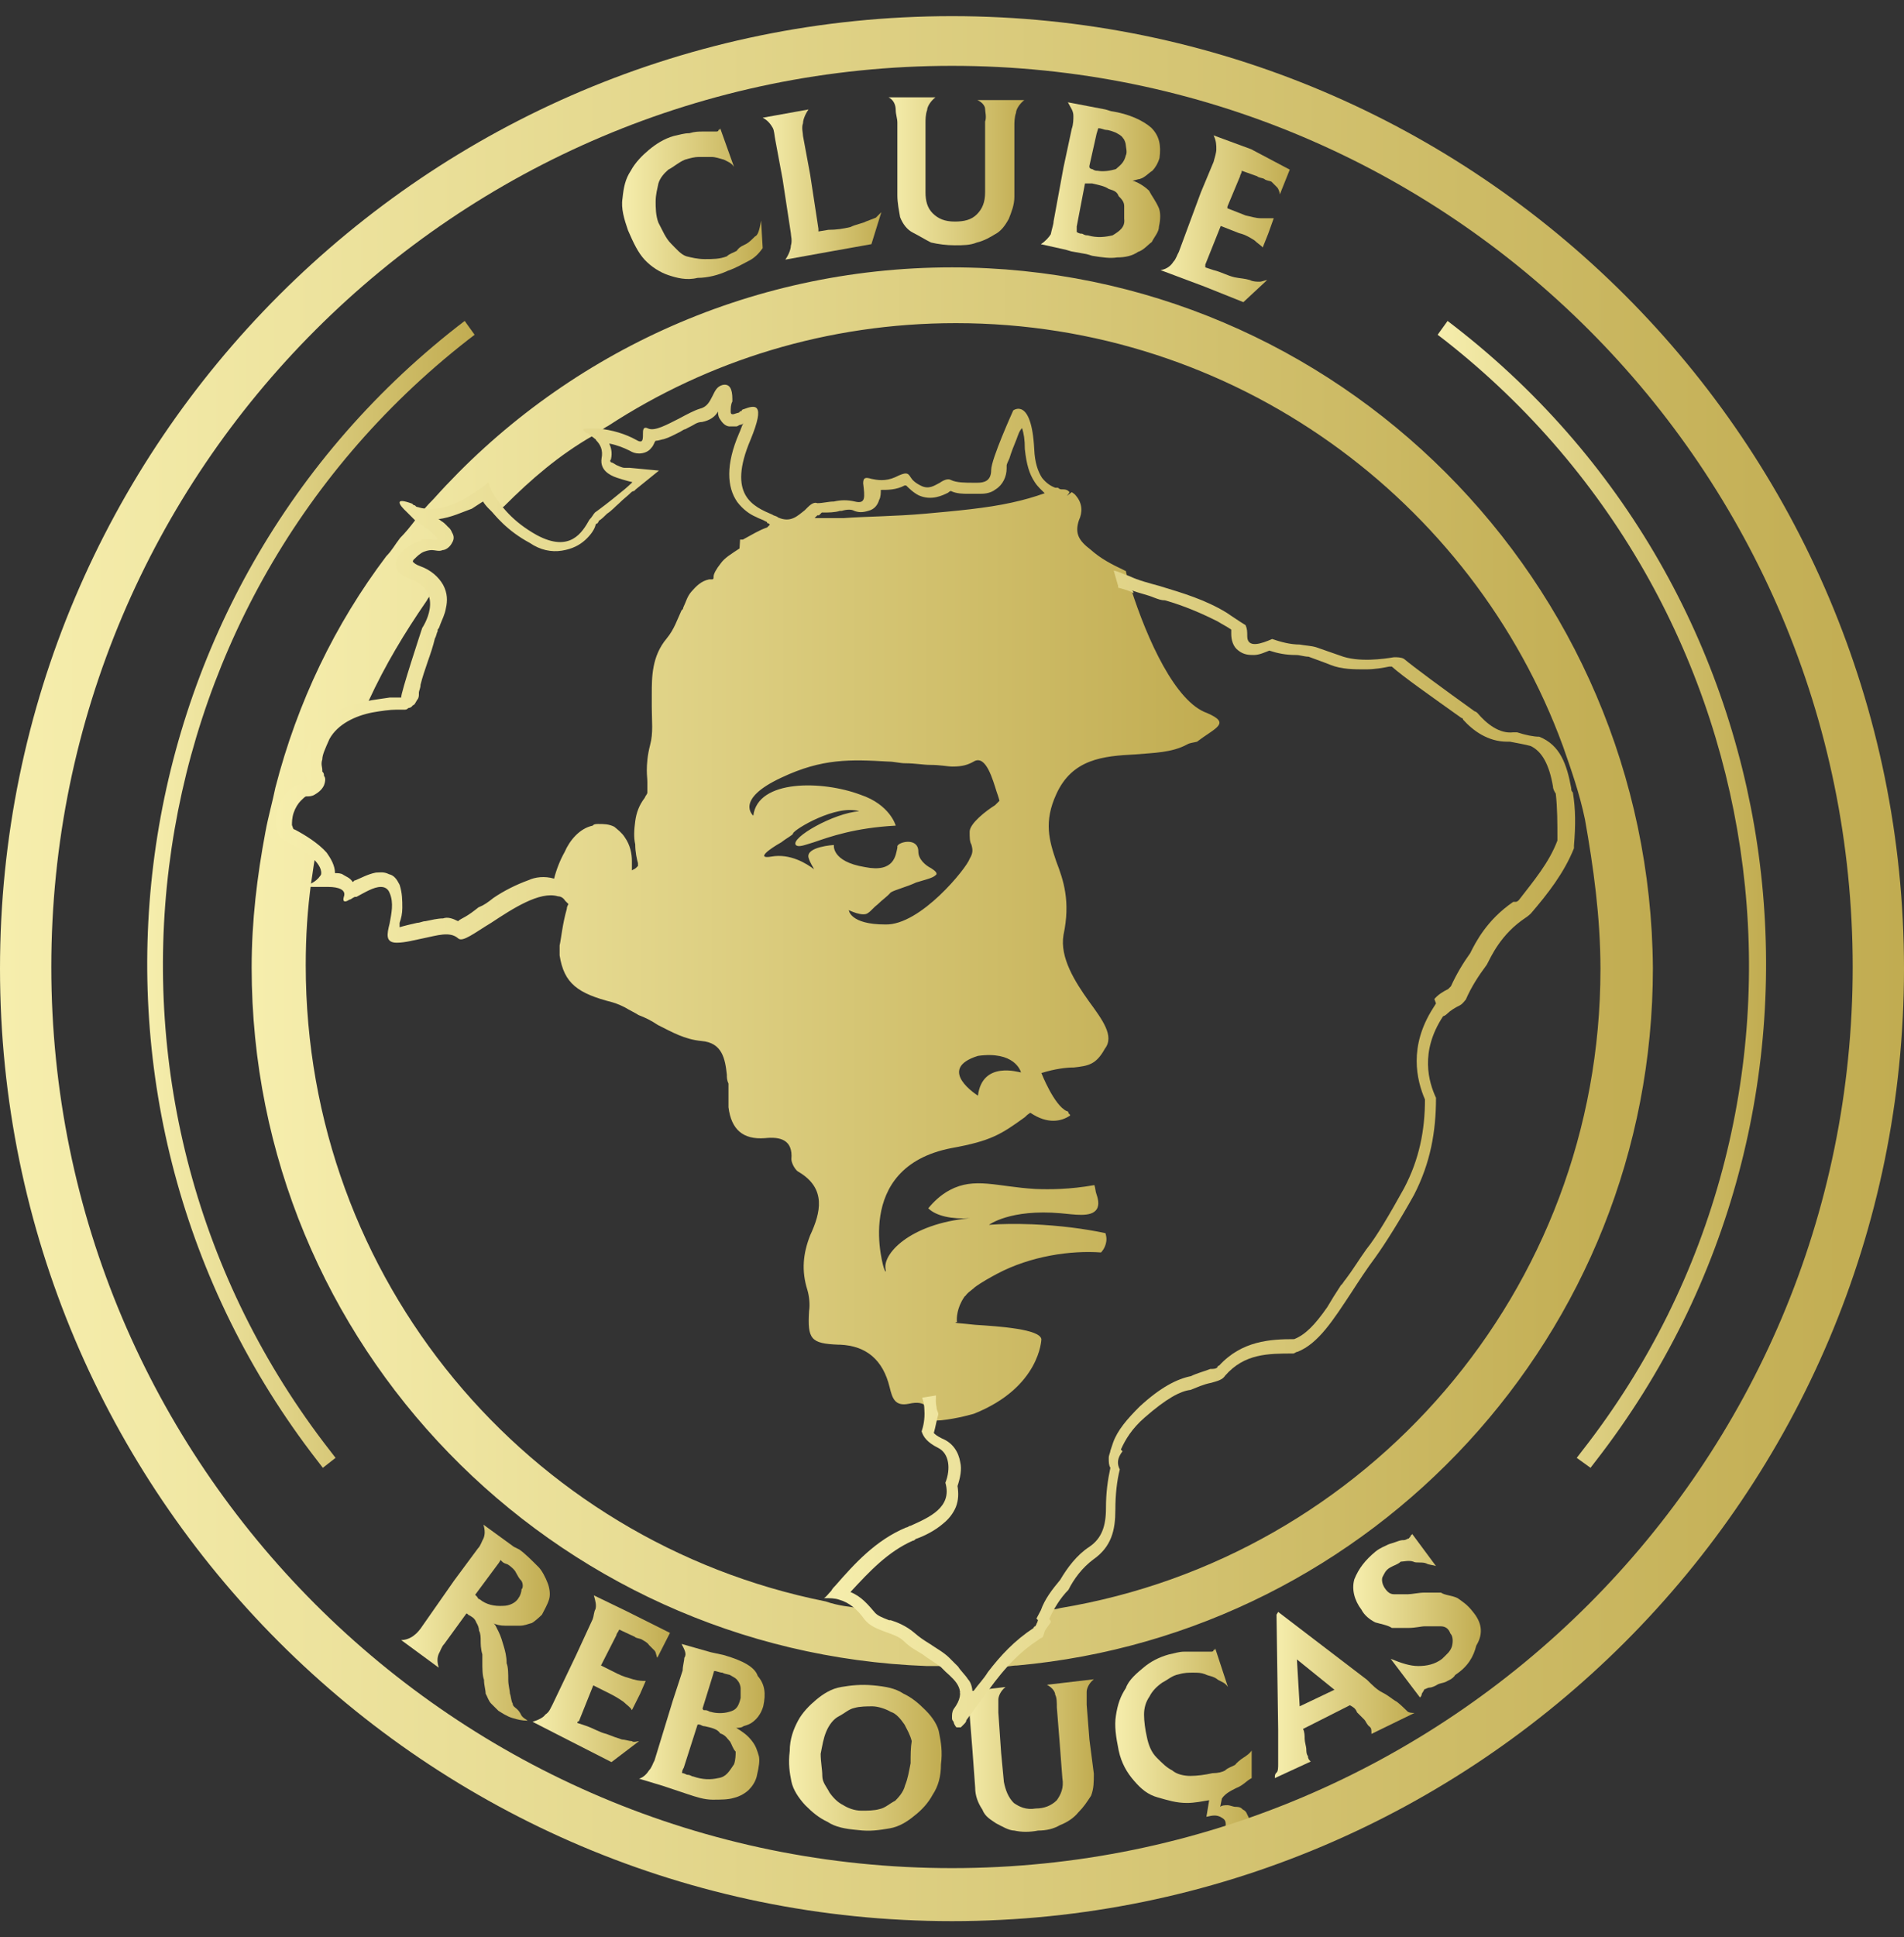 <svg width="59" height="60" viewBox="0 0 59 60" fill="none" xmlns="http://www.w3.org/2000/svg">
<rect x="0" y="0" width="59" height="60" fill="#333333" stroke="none"/>
<g clip-path="url(#clip0_1_377)">
<path d="M29.5 8.281C23.138 8.281 17.392 11.035 13.442 15.447C13.219 15.669 13.048 15.874 12.877 16.097C12.706 16.319 12.57 16.49 12.399 16.661C12.228 16.883 12.142 17.054 11.971 17.225C10.381 19.329 9.218 21.74 8.534 24.391C8.448 24.818 8.311 25.297 8.226 25.759C7.969 27.127 7.798 28.512 7.798 29.966C7.798 41.646 17.119 51.172 28.713 51.599H29.363H29.312C29.09 51.428 28.884 51.291 28.748 51.172C28.525 51.086 28.354 50.949 28.269 50.778C28.012 50.556 27.756 50.471 27.533 50.351H27.482C27.226 50.3 27.089 50.265 27.055 50.129C26.969 50.043 26.832 49.906 26.747 49.821C26.353 49.769 25.977 49.735 25.584 49.598C16.349 47.751 9.474 39.628 9.474 29.898C9.474 28.991 9.526 28.187 9.645 27.315C9.697 27.007 9.731 26.631 9.816 26.323C9.56 26.015 9.132 25.759 8.739 25.588C8.688 25.588 8.688 25.537 8.653 25.502V25.109C8.705 24.938 8.739 24.853 8.876 24.716C8.961 24.63 9.047 24.63 9.047 24.63C9.132 24.63 9.218 24.63 9.303 24.579C9.389 24.528 9.526 24.493 9.611 24.322C9.662 24.237 9.611 24.066 9.611 24.015V23.929V23.946C9.611 23.861 9.56 23.724 9.611 23.638C9.611 23.467 9.662 23.245 9.833 22.988C10.09 22.51 10.603 22.253 11.201 22.133C11.253 21.962 11.287 21.826 11.424 21.706C11.937 20.594 12.535 19.602 13.219 18.61C13.305 18.439 13.442 18.354 13.527 18.183C13.527 18.149 13.51 18.12 13.476 18.098C13.305 17.841 13.083 17.619 12.741 17.448C12.655 17.396 12.57 17.362 12.518 17.362C12.518 17.362 12.518 17.311 12.57 17.277C12.621 17.191 12.792 17.106 12.877 17.054C13.048 17.003 13.1 17.003 13.134 17.003C13.168 17.003 13.356 17.054 13.442 17.003C13.493 17.003 13.664 16.918 13.698 16.781C13.75 16.61 13.75 16.524 13.698 16.473C13.647 16.387 13.613 16.25 13.527 16.25L13.356 16.079L13.305 16.028C13.732 15.977 14.075 15.806 14.416 15.635C14.588 15.549 14.673 15.464 14.844 15.378C14.844 15.43 14.895 15.464 14.93 15.464C15.015 15.635 15.152 15.772 15.357 15.943C15.443 15.857 15.528 15.72 15.614 15.686C16.469 14.831 17.324 14.096 18.367 13.497C18.538 13.412 18.675 13.275 18.846 13.189C21.941 11.171 25.635 10.008 29.62 10.008C38.256 10.008 45.644 15.498 48.431 23.108C48.688 23.844 48.944 24.562 49.115 25.383C49.372 26.836 49.594 28.393 49.594 30.017C49.594 39.987 42.343 48.23 32.852 49.804C32.681 49.855 32.544 49.855 32.339 49.855C32.288 49.94 32.253 50.077 32.168 50.163L32.082 50.419L32.134 50.471V50.522C32.134 50.573 32.082 50.607 32.082 50.693H32.031C31.604 50.949 31.262 51.257 30.954 51.633C31.176 51.633 31.347 51.582 31.518 51.582C42.514 50.59 51.219 41.321 51.219 29.983C51.133 18.012 41.437 8.281 29.5 8.281Z" fill="url(#paint0_linear_1_377)"/>
<path d="M23.395 7.324C23.309 7.409 23.224 7.495 23.138 7.546C23.053 7.597 22.916 7.631 22.83 7.768C22.745 7.82 22.608 7.854 22.523 7.939C22.3 8.025 22.095 8.025 21.838 8.025C21.616 8.025 21.411 7.973 21.274 7.939C21.103 7.888 20.966 7.717 20.795 7.546C20.624 7.375 20.539 7.153 20.402 6.896C20.317 6.674 20.317 6.417 20.317 6.246C20.317 6.024 20.368 5.853 20.402 5.682C20.453 5.511 20.573 5.374 20.71 5.254C20.881 5.169 21.018 5.032 21.223 4.946C21.394 4.895 21.531 4.861 21.65 4.861H22.044C22.18 4.861 22.3 4.912 22.437 4.946C22.523 4.998 22.659 5.032 22.745 5.169L22.317 3.972C22.317 3.972 22.317 4.023 22.266 4.023C22.266 4.074 22.215 4.074 22.18 4.074H21.753C21.668 4.074 21.531 4.074 21.36 4.126C21.189 4.126 21.052 4.177 20.881 4.211C20.573 4.297 20.317 4.468 20.111 4.639C19.906 4.81 19.684 5.032 19.547 5.288C19.376 5.545 19.325 5.802 19.29 6.144C19.239 6.451 19.342 6.793 19.461 7.135C19.632 7.529 19.769 7.82 19.974 8.042C20.18 8.264 20.453 8.435 20.71 8.521C20.966 8.606 21.274 8.692 21.616 8.606C21.924 8.606 22.266 8.521 22.557 8.384C22.813 8.298 23.036 8.162 23.207 8.076C23.378 7.991 23.515 7.854 23.634 7.683L23.583 6.828C23.532 7.153 23.48 7.289 23.395 7.324Z" fill="url(#paint1_linear_1_377)"/>
<path d="M26.832 6.861C26.747 6.913 26.524 6.947 26.353 7.032C26.131 7.084 25.926 7.118 25.669 7.118L25.361 7.169V7.084L25.105 5.408L24.883 4.211C24.883 4.125 24.831 3.954 24.883 3.817C24.883 3.732 24.934 3.561 25.054 3.39L23.634 3.646C23.805 3.732 23.891 3.868 23.942 3.954C23.993 4.04 23.993 4.176 24.027 4.347L24.25 5.544L24.506 7.22C24.506 7.306 24.558 7.443 24.506 7.614C24.506 7.699 24.455 7.87 24.335 8.041L25.755 7.785L27.003 7.562L27.311 6.571C27.26 6.622 27.226 6.656 27.14 6.742C27.054 6.776 26.969 6.81 26.832 6.861Z" fill="url(#paint2_linear_1_377)"/>
<path d="M30.526 3.373C30.526 3.458 30.577 3.629 30.526 3.766V4.844V5.955C30.526 6.263 30.441 6.468 30.27 6.639C30.099 6.81 29.876 6.862 29.585 6.862C29.278 6.862 29.073 6.776 28.901 6.605C28.73 6.434 28.679 6.212 28.679 5.955V5.049V3.8C28.679 3.715 28.679 3.544 28.73 3.407C28.73 3.321 28.816 3.15 28.987 3.014H27.533C27.704 3.099 27.756 3.27 27.756 3.407C27.756 3.544 27.807 3.664 27.807 3.8V4.878V6.041C27.807 6.297 27.858 6.519 27.892 6.725C27.978 6.947 28.115 7.118 28.286 7.204C28.457 7.289 28.679 7.426 28.85 7.511C29.073 7.563 29.329 7.597 29.585 7.597C29.842 7.597 30.064 7.597 30.27 7.511C30.492 7.46 30.697 7.34 30.834 7.255C31.005 7.169 31.142 6.998 31.261 6.776C31.347 6.554 31.433 6.348 31.433 6.092V5.134V3.886C31.433 3.8 31.433 3.629 31.484 3.493C31.484 3.407 31.569 3.236 31.74 3.099H30.287C30.441 3.168 30.526 3.287 30.526 3.373Z" fill="url(#paint3_linear_1_377)"/>
<path d="M35.605 5.904C35.52 5.819 35.297 5.648 35.092 5.596C35.143 5.596 35.263 5.545 35.315 5.545C35.486 5.494 35.571 5.374 35.708 5.289C35.793 5.203 35.879 5.066 35.93 4.895C35.981 4.502 35.93 4.211 35.674 3.955C35.417 3.732 34.989 3.527 34.425 3.442L34.254 3.39L33.091 3.168C33.177 3.339 33.262 3.424 33.262 3.595C33.262 3.681 33.262 3.852 33.211 3.989L32.955 5.186L32.647 6.862C32.647 6.947 32.595 7.084 32.561 7.255C32.51 7.341 32.39 7.478 32.253 7.563L33.023 7.734L33.194 7.785L33.673 7.871L33.844 7.922C34.152 7.973 34.408 8.008 34.613 7.973C34.87 7.973 35.092 7.922 35.263 7.802C35.434 7.751 35.571 7.58 35.691 7.495C35.776 7.324 35.913 7.187 35.913 7.016C35.964 6.793 35.964 6.588 35.913 6.451C35.81 6.212 35.691 6.075 35.605 5.904ZM34.271 4.023C34.357 4.023 34.494 4.074 34.579 4.109C34.665 4.16 34.75 4.194 34.801 4.28C34.853 4.331 34.887 4.451 34.887 4.502C34.887 4.553 34.938 4.724 34.887 4.81C34.836 5.032 34.716 5.118 34.579 5.237C34.408 5.289 34.186 5.323 34.015 5.289C33.963 5.289 33.929 5.289 33.844 5.237C33.809 5.237 33.781 5.22 33.758 5.186V5.135L33.98 4.143L34.032 3.972C34.135 3.972 34.22 4.023 34.271 4.023ZM34.477 7.289C34.254 7.341 33.998 7.375 33.707 7.289C33.656 7.289 33.621 7.289 33.536 7.238C33.485 7.238 33.45 7.238 33.365 7.187V7.016L33.621 5.682H33.844C34.066 5.733 34.237 5.767 34.357 5.853C34.528 5.904 34.613 5.938 34.665 6.075C34.75 6.161 34.836 6.246 34.836 6.383V6.776C34.87 7.033 34.699 7.153 34.477 7.289Z" fill="url(#paint4_linear_1_377)"/>
<path d="M38.769 4.621L37.606 4.193C37.691 4.364 37.691 4.501 37.691 4.621C37.691 4.741 37.64 4.877 37.606 5.014L37.213 5.955L36.529 7.802C36.477 7.887 36.443 8.024 36.358 8.11C36.306 8.195 36.187 8.332 35.964 8.366L37.332 8.879L38.529 9.358L39.265 8.674C39.214 8.674 39.094 8.725 39.043 8.725C38.957 8.725 38.82 8.725 38.735 8.674C38.564 8.623 38.427 8.623 38.256 8.588C38.034 8.537 37.828 8.417 37.606 8.366L37.349 8.281V8.195L37.828 6.998L38.393 7.22C38.615 7.272 38.786 7.391 38.871 7.443C38.957 7.528 39.094 7.614 39.128 7.665L39.299 7.237L39.47 6.759H39.077C38.906 6.759 38.769 6.707 38.598 6.673L38.034 6.451V6.399L38.427 5.459C38.427 5.408 38.478 5.373 38.478 5.288L38.957 5.459C39.008 5.51 39.128 5.51 39.179 5.544C39.231 5.596 39.35 5.596 39.402 5.63C39.453 5.681 39.487 5.715 39.573 5.801C39.624 5.852 39.658 5.972 39.658 6.023L39.966 5.254L38.769 4.621Z" fill="url(#paint5_linear_1_377)"/>
<path d="M15.887 52.762C15.836 52.676 15.836 52.539 15.802 52.454C15.802 52.368 15.75 52.197 15.75 52.026C15.75 51.855 15.75 51.633 15.699 51.513C15.699 51.291 15.648 51.12 15.614 51C15.562 50.829 15.528 50.692 15.443 50.521C15.391 50.436 15.357 50.299 15.272 50.265C15.357 50.316 15.494 50.35 15.665 50.35H16.092C16.264 50.35 16.349 50.299 16.486 50.265C16.571 50.214 16.708 50.094 16.794 50.008C16.879 49.837 16.965 49.7 17.016 49.529C17.067 49.358 17.016 49.136 16.965 49.016C16.913 48.88 16.794 48.623 16.657 48.503C16.486 48.332 16.264 48.11 16.092 47.99L15.921 47.905L14.981 47.221C15.032 47.392 15.032 47.529 14.981 47.648C14.93 47.734 14.895 47.871 14.81 47.956L14.075 48.948L13.083 50.367C13.031 50.453 12.912 50.59 12.86 50.624C12.809 50.675 12.638 50.795 12.433 50.795L13.596 51.65C13.544 51.479 13.544 51.342 13.596 51.222C13.647 51.137 13.681 51 13.767 50.915L14.451 49.974C14.502 49.974 14.502 50.025 14.536 50.025C14.622 50.077 14.707 50.111 14.758 50.248C14.81 50.333 14.844 50.419 14.844 50.504C14.895 50.59 14.895 50.727 14.895 50.812C14.895 50.898 14.895 51.069 14.947 51.239V51.462C14.947 51.684 14.947 51.889 14.998 52.026C14.998 52.197 15.049 52.334 15.049 52.454C15.101 52.539 15.135 52.676 15.22 52.762C15.306 52.847 15.391 52.933 15.443 52.984C15.528 53.035 15.699 53.155 15.87 53.206C16.041 53.258 16.178 53.292 16.349 53.292C16.298 53.24 16.178 53.206 16.127 53.069C16.024 52.881 15.887 52.881 15.887 52.762ZM14.861 49.529C14.81 49.529 14.81 49.478 14.776 49.444L14.724 49.393L15.46 48.401L15.511 48.315L15.562 48.367C15.614 48.418 15.648 48.418 15.733 48.452C15.819 48.503 15.956 48.623 15.99 48.709C16.041 48.794 16.075 48.88 16.161 48.965C16.212 49.051 16.212 49.187 16.161 49.222C16.161 49.307 16.11 49.444 16.075 49.478C15.99 49.649 15.768 49.735 15.597 49.735C15.323 49.752 15.066 49.7 14.861 49.529Z" fill="url(#paint6_linear_1_377)"/>
<path d="M18.384 52.198L18.897 52.454C19.068 52.54 19.205 52.625 19.325 52.711C19.41 52.796 19.547 52.882 19.581 52.967L19.838 52.454L20.009 52.061C19.923 52.061 19.786 52.061 19.615 52.01C19.444 51.958 19.308 51.924 19.137 51.839L18.623 51.582L19.102 50.642C19.102 50.59 19.154 50.556 19.188 50.47L19.667 50.693C19.718 50.744 19.838 50.744 19.889 50.778C19.94 50.812 20.06 50.864 20.111 50.949C20.163 51.001 20.197 51.035 20.282 51.12C20.334 51.172 20.334 51.291 20.368 51.343L20.761 50.573L19.393 49.889L18.401 49.41C18.452 49.581 18.487 49.718 18.452 49.838C18.401 49.923 18.401 50.06 18.367 50.145L17.854 51.257L17.119 52.796C17.067 52.882 17.033 53.019 16.896 53.104C16.845 53.19 16.674 53.275 16.503 53.326L17.272 53.72L18.948 54.575L19.803 53.925C19.752 53.925 19.632 53.976 19.581 53.925C19.496 53.925 19.359 53.874 19.273 53.874C19.102 53.822 19.017 53.788 18.794 53.703C18.572 53.651 18.401 53.532 18.145 53.446L17.888 53.361C17.888 53.361 17.888 53.309 17.939 53.309L18.384 52.198Z" fill="url(#paint7_linear_1_377)"/>
<path d="M22.42 51.257L22.027 51.172L21.12 50.915C21.206 51.086 21.291 51.223 21.206 51.343C21.206 51.428 21.154 51.599 21.154 51.736L20.847 52.676L20.282 54.523C20.231 54.609 20.197 54.746 20.111 54.831C20.06 54.917 19.94 55.054 19.803 55.088L20.539 55.31L21.308 55.567C21.565 55.652 21.821 55.738 22.078 55.738C22.334 55.738 22.557 55.738 22.728 55.686C22.95 55.635 23.121 55.515 23.207 55.43C23.292 55.344 23.429 55.173 23.463 54.951C23.515 54.729 23.549 54.523 23.515 54.387C23.463 54.216 23.429 54.079 23.292 53.908C23.155 53.737 23.036 53.651 22.813 53.514C22.865 53.514 22.984 53.514 23.036 53.463C23.207 53.412 23.292 53.378 23.429 53.241C23.515 53.155 23.6 53.019 23.651 52.847C23.737 52.454 23.703 52.163 23.48 51.907C23.395 51.633 23.018 51.428 22.42 51.257ZM22.249 55.071C22.027 55.122 21.77 55.122 21.479 55.019C21.428 55.019 21.394 54.968 21.308 54.968C21.257 54.968 21.223 54.917 21.137 54.917C21.137 54.865 21.137 54.831 21.189 54.746L21.616 53.412H21.668C21.719 53.412 21.753 53.463 21.838 53.463C22.061 53.514 22.232 53.549 22.317 53.685C22.488 53.737 22.54 53.856 22.625 53.942C22.677 54.028 22.711 54.164 22.796 54.25C22.796 54.335 22.796 54.506 22.745 54.643C22.591 54.865 22.506 55.036 22.249 55.071ZM22.591 53.019C22.42 53.07 22.198 53.07 22.027 53.019C21.975 53.019 21.941 52.967 21.856 52.967C21.77 52.967 21.804 52.967 21.77 52.916L22.078 51.924L22.129 51.753C22.215 51.753 22.3 51.804 22.386 51.804C22.471 51.856 22.608 51.856 22.642 51.89C22.728 51.941 22.813 51.975 22.865 52.061C22.916 52.112 22.95 52.232 22.95 52.283V52.591C22.882 52.882 22.796 52.967 22.591 53.019Z" fill="url(#paint8_linear_1_377)"/>
<path d="M28.679 52.967C28.457 52.745 28.252 52.574 27.995 52.454C27.739 52.283 27.431 52.232 27.055 52.197C26.678 52.163 26.37 52.197 26.063 52.249C25.755 52.3 25.498 52.471 25.293 52.642C25.088 52.813 24.866 53.035 24.729 53.292C24.592 53.548 24.472 53.856 24.472 54.232C24.421 54.626 24.472 54.916 24.523 55.173C24.575 55.429 24.746 55.686 24.951 55.908C25.173 56.131 25.379 56.302 25.635 56.421C25.892 56.592 26.199 56.644 26.576 56.678C26.969 56.729 27.26 56.678 27.567 56.627C27.875 56.575 28.132 56.404 28.337 56.233C28.559 56.062 28.765 55.84 28.901 55.584C29.073 55.327 29.158 55.019 29.158 54.643C29.209 54.249 29.158 53.959 29.107 53.702C29.073 53.446 28.901 53.189 28.679 52.967ZM28.217 54.609C28.166 54.865 28.132 55.087 28.046 55.293C27.995 55.515 27.824 55.686 27.739 55.772C27.567 55.857 27.431 55.994 27.26 56.028C27.089 56.079 26.866 56.079 26.695 56.079C26.473 56.079 26.268 55.994 26.131 55.908C25.96 55.823 25.823 55.686 25.703 55.515C25.618 55.344 25.481 55.207 25.481 55.002C25.481 54.797 25.43 54.575 25.43 54.318C25.481 54.061 25.515 53.839 25.601 53.634C25.686 53.429 25.823 53.241 25.994 53.155C26.165 53.069 26.302 52.933 26.473 52.898C26.644 52.847 26.866 52.847 27.037 52.847C27.208 52.847 27.465 52.933 27.602 53.018C27.773 53.069 27.91 53.241 28.029 53.412C28.115 53.583 28.2 53.719 28.252 53.925C28.217 54.13 28.217 54.352 28.217 54.609Z" fill="url(#paint9_linear_1_377)"/>
<path d="M33.758 53.873L33.673 52.795V52.402C33.673 52.317 33.724 52.146 33.895 52.009L32.441 52.18C32.612 52.265 32.698 52.402 32.698 52.488C32.749 52.573 32.749 52.744 32.749 52.881L32.835 53.958L32.92 55.07C32.972 55.378 32.869 55.583 32.749 55.754C32.578 55.925 32.356 56.011 32.099 56.011C31.792 56.062 31.586 55.959 31.415 55.84C31.244 55.669 31.159 55.446 31.108 55.19L31.022 54.283L30.936 53.035V52.642C30.936 52.556 30.988 52.385 31.159 52.248L29.739 52.419C29.91 52.505 29.962 52.642 29.996 52.727C30.047 52.813 30.047 52.949 30.047 53.12L30.133 54.198L30.218 55.361C30.218 55.617 30.304 55.84 30.441 56.045C30.526 56.267 30.697 56.353 30.868 56.472C31.039 56.558 31.261 56.695 31.432 56.695C31.655 56.746 31.911 56.746 32.168 56.695C32.424 56.695 32.647 56.643 32.852 56.524C33.074 56.438 33.279 56.301 33.416 56.13C33.587 55.959 33.673 55.822 33.809 55.617C33.895 55.395 33.895 55.19 33.895 54.933L33.758 53.873Z" fill="url(#paint10_linear_1_377)"/>
<path d="M38.307 55.378C38.53 55.293 38.615 55.156 38.786 55.071V54.215C38.735 54.301 38.615 54.386 38.53 54.438C38.444 54.489 38.307 54.609 38.273 54.66C38.188 54.712 38.051 54.746 37.965 54.831C37.88 54.883 37.743 54.917 37.572 54.917C37.35 54.968 37.093 55.002 36.888 55.002C36.683 55.002 36.46 54.951 36.324 54.831C36.153 54.746 36.016 54.609 35.845 54.438C35.674 54.267 35.588 54.044 35.537 53.788C35.486 53.566 35.451 53.309 35.451 53.104C35.451 52.899 35.503 52.711 35.622 52.54C35.708 52.369 35.845 52.232 36.016 52.112C36.187 52.026 36.324 51.89 36.529 51.855C36.7 51.804 36.837 51.804 36.956 51.804C37.127 51.804 37.213 51.804 37.35 51.855C37.435 51.907 37.606 51.907 37.743 52.026C37.828 52.078 37.965 52.112 38.051 52.249L37.657 51.052C37.657 51.052 37.657 51.103 37.606 51.103C37.606 51.154 37.555 51.154 37.521 51.154H36.7C36.529 51.154 36.392 51.206 36.221 51.24C35.913 51.325 35.657 51.462 35.451 51.633C35.246 51.804 34.972 52.026 34.887 52.283C34.716 52.54 34.63 52.796 34.579 53.138C34.528 53.446 34.579 53.788 34.665 54.215C34.75 54.609 34.921 54.9 35.144 55.156C35.366 55.413 35.571 55.584 35.879 55.669C36.187 55.755 36.443 55.84 36.785 55.84C37.008 55.84 37.264 55.789 37.469 55.755L37.384 56.268C37.606 56.216 37.692 56.216 37.811 56.268C37.897 56.319 37.982 56.353 37.982 56.49C37.982 56.575 37.982 56.661 37.931 56.746C37.88 56.798 37.76 56.918 37.675 56.918C37.623 56.918 37.589 56.918 37.504 56.969H37.281L37.504 57.277H37.726C37.777 57.277 37.897 57.225 37.948 57.225C38.256 57.14 38.461 57.003 38.598 56.832C38.769 56.661 38.769 56.439 38.684 56.268C38.632 56.182 38.632 56.097 38.513 56.045C38.461 55.994 38.427 55.96 38.29 55.96C38.205 55.96 38.119 55.909 38.034 55.909C37.982 55.909 37.863 55.909 37.811 55.96L37.863 55.703C37.965 55.549 38.136 55.464 38.307 55.378Z" fill="url(#paint11_linear_1_377)"/>
<path d="M43.232 52.676C43.147 52.625 43.01 52.505 42.839 52.42C42.668 52.334 42.531 52.197 42.36 52.026L39.607 49.923L39.556 50.008L39.607 53.566V54.643C39.607 54.728 39.607 54.865 39.556 54.899C39.504 54.951 39.504 54.985 39.504 55.07L40.616 54.557C40.565 54.506 40.53 54.472 40.53 54.386C40.479 54.335 40.479 54.215 40.479 54.164C40.479 54.113 40.428 53.942 40.428 53.856C40.428 53.771 40.428 53.634 40.377 53.548L41.83 52.813C41.916 52.864 42.001 52.898 42.052 53.035L42.275 53.258C42.326 53.309 42.36 53.429 42.446 53.48C42.497 53.531 42.497 53.566 42.497 53.702L43.831 53.052C43.78 53.052 43.66 53.052 43.609 53.001C43.54 52.933 43.318 52.71 43.232 52.676ZM41.351 52.334L40.274 52.847L40.188 51.394L41.351 52.334Z" fill="url(#paint12_linear_1_377)"/>
<path d="M45.644 49.923C45.473 49.701 45.336 49.615 45.165 49.495C44.994 49.41 44.772 49.41 44.652 49.325H44.139C43.968 49.325 43.745 49.376 43.626 49.376H43.198C43.061 49.376 42.976 49.29 42.89 49.154C42.839 49.068 42.805 48.931 42.839 48.846C42.89 48.76 42.925 48.623 43.096 48.538C43.181 48.486 43.318 48.452 43.404 48.367C43.489 48.367 43.66 48.316 43.797 48.367C43.882 48.418 44.053 48.367 44.19 48.418C44.276 48.469 44.413 48.469 44.498 48.504L43.763 47.512L43.711 47.563C43.711 47.614 43.66 47.614 43.66 47.648C43.609 47.648 43.575 47.7 43.489 47.7C43.438 47.7 43.404 47.7 43.267 47.751C43.13 47.802 43.096 47.802 43.01 47.837C42.925 47.888 42.788 47.922 42.617 48.059C42.309 48.316 42.104 48.572 41.967 48.914C41.881 49.222 41.967 49.564 42.189 49.855C42.275 50.026 42.446 50.162 42.617 50.248C42.788 50.299 43.01 50.334 43.13 50.419H43.643C43.865 50.419 44.036 50.368 44.156 50.368H44.635C44.806 50.368 44.891 50.453 44.943 50.59C45.028 50.675 45.028 50.846 44.994 50.983C44.943 51.154 44.823 51.24 44.686 51.377C44.464 51.548 44.207 51.599 43.951 51.599C43.694 51.599 43.438 51.514 43.096 51.377L44.002 52.574C44.002 52.574 44.053 52.522 44.053 52.488C44.053 52.437 44.105 52.403 44.139 52.317C44.19 52.317 44.224 52.266 44.31 52.266C44.361 52.266 44.481 52.215 44.532 52.18C44.618 52.129 44.703 52.129 44.789 52.095C44.874 52.044 45.011 52.009 45.096 51.873C45.49 51.616 45.661 51.308 45.746 50.966C45.986 50.573 45.9 50.231 45.644 49.923Z" fill="url(#paint13_linear_1_377)"/>
<path d="M29.5 2.039C44.908 2.039 57.41 14.54 57.41 29.949C57.41 45.357 44.908 57.858 29.5 57.858C14.092 57.858 1.59 45.357 1.59 29.949C1.59 14.54 14.126 2.039 29.5 2.039ZM29.5 0.5C13.219 0.5 0 13.719 0 30C0 46.281 13.219 59.5 29.5 59.5C45.781 59.5 59 46.281 59 30C59 13.719 45.781 0.5 29.5 0.5Z" fill="url(#paint14_linear_1_377)"/>
<path d="M10.004 45.46L9.833 45.238C1.368 34.327 3.301 18.611 14.177 10.111L14.399 9.94L14.707 10.368L14.485 10.539C3.831 18.867 1.898 34.242 10.227 44.93L10.398 45.152L10.004 45.46Z" fill="url(#paint15_linear_1_377)"/>
<path d="M49.286 45.46L48.859 45.152L49.03 44.93C57.358 34.276 55.392 18.867 44.772 10.539L44.549 10.368L44.857 9.94L45.079 10.111C55.99 18.577 57.923 34.327 49.457 45.238L49.286 45.46Z" fill="url(#paint16_linear_1_377)"/>
<path d="M37.401 22.082C36.426 21.74 35.554 19.825 35.041 18.217C34.99 18.029 34.921 17.858 34.887 17.687C34.87 17.67 34.836 17.67 34.819 17.653C34.459 17.482 34.117 17.311 33.792 17.02C33.433 16.747 33.297 16.524 33.433 16.114C33.553 15.857 33.536 15.584 33.348 15.361C33.314 15.31 33.262 15.276 33.211 15.242C33.16 15.276 33.108 15.327 33.057 15.361C33.091 15.327 33.126 15.276 33.143 15.242C33.091 15.19 33.057 15.156 32.92 15.156C32.869 15.156 32.835 15.156 32.783 15.105H32.698C32.561 15.054 32.424 14.968 32.288 14.797C32.168 14.609 32.065 14.335 32.048 13.908C31.963 12.283 31.398 12.711 31.398 12.711C31.398 12.711 30.714 14.216 30.714 14.558C30.714 14.9 30.492 14.951 30.287 14.951H30.15C29.927 14.951 29.637 14.951 29.466 14.866C29.38 14.814 29.244 14.866 29.124 14.951C28.953 15.037 28.782 15.173 28.525 15.037C28.354 14.951 28.269 14.866 28.217 14.78C28.132 14.643 28.081 14.609 27.739 14.78C27.431 14.917 27.174 14.866 27.003 14.831C26.832 14.78 26.747 14.78 26.747 14.968C26.798 15.396 26.832 15.618 26.49 15.533C26.268 15.481 26.063 15.481 25.84 15.533C25.669 15.533 25.498 15.584 25.327 15.584C25.19 15.533 25.071 15.669 24.934 15.806C24.712 15.977 24.506 16.199 24.113 16.028C24.062 15.977 23.976 15.977 23.942 15.943C23.343 15.686 22.523 15.344 23.258 13.617C23.737 12.454 23.395 12.54 23.036 12.677C23.036 12.677 22.984 12.677 22.984 12.728C22.95 12.728 22.922 12.745 22.899 12.779C22.813 12.796 22.745 12.83 22.711 12.83C22.659 12.83 22.642 12.813 22.642 12.745C22.642 12.659 22.642 12.523 22.694 12.437V12.352C22.694 12.044 22.608 11.873 22.386 11.924C22.215 11.975 22.163 12.095 22.078 12.266C21.992 12.437 21.907 12.608 21.685 12.659C21.514 12.711 21.291 12.83 21.035 12.967C20.693 13.138 20.299 13.361 20.094 13.275C19.923 13.19 19.923 13.326 19.923 13.446C19.923 13.617 19.923 13.754 19.701 13.617C19.393 13.446 18.965 13.309 18.538 13.275H18.162C18.025 13.275 18.076 13.326 18.162 13.412H18.213C18.264 13.463 18.299 13.497 18.384 13.549C18.435 13.6 18.47 13.6 18.47 13.634C18.606 13.771 18.692 13.942 18.641 14.198C18.589 14.541 18.863 14.712 19.119 14.797C19.376 14.883 19.598 14.934 19.598 14.934C19.598 14.934 19.427 15.105 19.205 15.276C18.897 15.533 18.555 15.789 18.435 15.874C18.384 15.926 18.35 16.011 18.264 16.097C18.042 16.49 17.666 17.123 16.64 16.576C15.87 16.148 15.528 15.669 15.306 15.327C15.169 15.105 15.135 14.934 15.135 14.934C15.135 14.934 14.998 15.071 14.793 15.19C14.365 15.498 13.63 15.926 12.946 15.704C12.912 15.704 12.883 15.686 12.86 15.652C12.826 15.652 12.798 15.635 12.775 15.601C12.176 15.379 12.382 15.652 12.604 15.857L12.741 15.994L12.877 16.131C12.877 16.131 13.014 16.216 13.134 16.302C13.185 16.353 13.219 16.387 13.271 16.387L13.408 16.524C13.579 16.661 13.63 16.781 13.356 16.695H13.134C13.083 16.695 13.048 16.695 13.048 16.747C12.45 16.918 11.8 17.602 12.741 17.944C13.818 18.371 13.083 19.449 13.083 19.449C13.083 19.449 12.399 21.518 12.433 21.604H12.074C11.766 21.655 11.304 21.689 10.825 21.86C10.346 22.031 9.97 22.288 9.714 22.766C9.32 23.45 9.406 23.844 9.491 24.049C9.543 24.22 9.543 24.271 9.269 24.305C8.67 24.391 8.192 25.759 8.876 26.067C9.389 26.289 9.987 26.717 9.953 27.059C9.953 27.11 9.902 27.144 9.868 27.196C9.816 27.247 9.782 27.281 9.697 27.332C9.44 27.469 9.526 27.469 9.748 27.469H10.175C10.483 27.469 10.74 27.555 10.654 27.777C10.603 27.948 10.706 27.948 10.825 27.863C10.877 27.863 10.911 27.811 10.996 27.777H11.047C11.304 27.64 11.578 27.469 11.8 27.469C11.92 27.469 12.022 27.521 12.074 27.657C12.21 27.965 12.125 28.307 12.074 28.598C11.988 28.94 11.937 29.197 12.296 29.197C12.553 29.197 12.86 29.111 13.117 29.06C13.544 28.974 13.938 28.837 14.194 29.06C14.331 29.197 14.707 28.889 15.22 28.581C15.87 28.153 16.725 27.589 17.29 27.76C17.375 27.76 17.461 27.811 17.512 27.897L17.614 27.999C17.597 28.034 17.563 28.085 17.563 28.153C17.426 28.632 17.392 29.06 17.341 29.282V29.59C17.478 30.462 17.905 30.77 18.983 31.044C19.154 31.095 19.342 31.18 19.479 31.266C19.564 31.317 19.65 31.351 19.786 31.437C20.009 31.522 20.18 31.608 20.385 31.745C20.83 31.967 21.206 32.189 21.736 32.241C22.386 32.292 22.471 32.805 22.523 33.284C22.523 33.369 22.523 33.455 22.574 33.557V34.293C22.659 34.977 23.019 35.302 23.703 35.25C24.181 35.199 24.575 35.302 24.523 35.9C24.523 36.037 24.66 36.259 24.746 36.294C25.618 36.807 25.43 37.559 25.105 38.26C24.883 38.825 24.831 39.355 25.019 39.953C25.071 40.124 25.105 40.398 25.071 40.603C25.019 41.475 25.122 41.612 25.977 41.646H26.028C26.849 41.681 27.362 42.12 27.567 42.963C27.653 43.322 27.739 43.562 28.166 43.476C28.696 43.356 28.816 43.613 28.799 43.989C28.816 43.989 28.833 44.006 28.85 44.006H28.867C28.97 44.006 29.073 43.989 29.158 43.989C29.671 43.938 30.184 43.784 30.184 43.784C32.236 42.963 32.27 41.475 32.27 41.475C32.219 41.167 31.005 41.082 30.218 41.031C29.774 40.979 29.483 40.979 29.654 40.945C29.637 40.825 29.654 40.501 29.876 40.176C29.893 40.158 29.893 40.141 29.91 40.141C29.962 40.073 30.013 40.022 30.064 39.987C30.099 39.953 30.133 39.936 30.167 39.902C30.167 39.902 30.184 39.902 30.184 39.885C30.406 39.714 30.697 39.56 30.885 39.457C31.945 38.893 33.194 38.722 34.117 38.79C34.152 38.756 34.237 38.654 34.271 38.5C34.306 38.363 34.271 38.243 34.254 38.192C33.604 38.055 32.835 37.953 31.98 37.918C31.501 37.901 31.056 37.901 30.646 37.935C30.646 37.935 31.296 37.439 32.869 37.576C33.279 37.61 33.81 37.713 33.981 37.456C34.083 37.303 34.015 37.097 33.964 36.944C33.946 36.892 33.946 36.807 33.912 36.704C33.143 36.841 32.527 36.841 32.082 36.824C30.902 36.755 30.201 36.447 29.432 36.858C29.141 37.012 28.919 37.234 28.765 37.422C29.004 37.662 29.5 37.764 30.047 37.73C28.183 37.901 27.311 38.859 27.448 39.338V39.389C27.448 39.389 27.396 39.338 27.396 39.252V39.303C27.396 39.303 26.387 36.157 29.483 35.558C30.714 35.336 31.022 35.131 31.757 34.601C31.809 34.549 31.843 34.515 31.928 34.464C32.459 34.823 32.886 34.737 33.16 34.549C33.16 34.498 33.108 34.498 33.108 34.464C33.108 34.464 33.108 34.413 33.057 34.413C32.664 34.241 32.27 33.233 32.27 33.233C32.715 33.096 33.057 33.061 33.279 33.061C33.724 33.01 33.964 32.976 34.237 32.48C34.545 32.087 34.152 31.574 33.741 31.009C33.314 30.411 32.835 29.658 32.955 28.957C33.177 27.914 32.955 27.264 32.732 26.683C32.51 26.033 32.339 25.451 32.732 24.596C33.228 23.502 34.186 23.416 35.178 23.365C35.759 23.314 36.306 23.314 36.785 23.057C36.871 23.006 36.956 23.006 37.093 22.972C37.675 22.527 38.153 22.407 37.401 22.082ZM22.916 16.986C22.659 17.157 22.454 17.277 22.334 17.448C22.198 17.619 22.112 17.773 22.112 17.858C22.112 17.91 22.112 17.944 22.061 17.944H21.975C21.719 17.995 21.565 18.166 21.428 18.32C21.291 18.474 21.257 18.645 21.172 18.816C21.172 18.85 21.154 18.879 21.12 18.901C20.983 19.192 20.898 19.483 20.659 19.774C20.197 20.321 20.197 20.971 20.197 21.501V21.911C20.197 22.322 20.248 22.698 20.145 23.074C20.06 23.399 20.043 23.673 20.043 23.861C20.043 24.015 20.06 24.117 20.06 24.22V24.545C20.06 24.596 20.009 24.63 19.974 24.716C19.803 24.938 19.718 25.178 19.684 25.434C19.65 25.691 19.633 25.93 19.684 26.152C19.684 26.392 19.735 26.614 19.769 26.734V26.819L19.718 26.871C19.667 26.922 19.633 26.922 19.581 26.956V26.666C19.581 26.443 19.53 26.17 19.359 25.93C19.273 25.793 19.137 25.691 19.034 25.605C18.863 25.52 18.709 25.52 18.538 25.52C18.487 25.52 18.401 25.52 18.367 25.571C17.956 25.657 17.649 26.033 17.495 26.392C17.358 26.631 17.238 26.939 17.17 27.213C16.879 27.127 16.588 27.161 16.366 27.264C15.99 27.401 15.614 27.589 15.289 27.811C15.118 27.948 14.998 28.034 14.827 28.102C14.656 28.239 14.536 28.324 14.416 28.393C14.331 28.444 14.245 28.478 14.194 28.53C14.023 28.444 13.869 28.393 13.732 28.444C13.562 28.444 13.356 28.495 13.185 28.53C13.1 28.53 13.014 28.581 12.929 28.581C12.706 28.632 12.553 28.666 12.382 28.718V28.581C12.433 28.444 12.467 28.29 12.467 28.119C12.467 27.897 12.467 27.657 12.382 27.401C12.296 27.23 12.21 27.11 12.056 27.076C11.886 26.99 11.766 27.025 11.646 27.025C11.39 27.076 11.184 27.196 11.013 27.264C10.962 27.264 10.962 27.315 10.928 27.315C10.842 27.178 10.706 27.144 10.637 27.093C10.569 27.042 10.466 27.042 10.381 27.042C10.381 26.802 10.244 26.58 10.124 26.409C9.868 26.118 9.457 25.862 9.132 25.691C9.081 25.691 9.081 25.639 9.047 25.554C9.047 25.468 9.047 25.332 9.098 25.178C9.149 25.024 9.235 24.887 9.32 24.801C9.406 24.716 9.457 24.665 9.491 24.665C9.577 24.665 9.662 24.665 9.748 24.613C9.833 24.562 9.97 24.477 10.039 24.323C10.09 24.186 10.09 24.083 10.039 24.032C10.039 23.981 10.039 23.946 9.987 23.895V23.844C9.987 23.758 9.936 23.673 9.987 23.519C9.987 23.382 10.073 23.194 10.21 22.886C10.466 22.424 11.013 22.168 11.543 22.065C11.834 22.014 12.091 21.98 12.262 21.98H12.518C12.57 21.98 12.604 21.98 12.655 21.928C12.655 21.928 12.741 21.928 12.792 21.843C12.843 21.843 12.877 21.757 12.929 21.672C12.98 21.621 12.98 21.535 12.98 21.501V21.45C12.98 21.398 13.031 21.313 13.031 21.21C13.083 20.988 13.168 20.748 13.254 20.492C13.339 20.253 13.425 19.996 13.476 19.774C13.527 19.688 13.527 19.603 13.562 19.551V19.5C13.613 19.449 13.613 19.415 13.647 19.329C13.698 19.192 13.784 19.038 13.818 18.833C13.869 18.611 13.869 18.371 13.732 18.115C13.596 17.875 13.356 17.653 13.014 17.533C12.877 17.482 12.843 17.448 12.792 17.396C12.792 17.396 12.792 17.345 12.843 17.311C12.929 17.226 13.014 17.14 13.134 17.089C13.271 17.037 13.356 17.037 13.39 17.037C13.476 17.037 13.613 17.089 13.715 17.037C13.801 17.037 13.938 16.952 14.006 16.815C14.092 16.678 14.057 16.576 14.006 16.49C13.955 16.353 13.869 16.319 13.835 16.268C13.784 16.216 13.75 16.182 13.664 16.131C13.664 16.131 13.613 16.08 13.579 16.08C13.989 16.028 14.331 15.857 14.622 15.755C14.759 15.669 14.878 15.584 14.998 15.515C14.998 15.567 15.049 15.601 15.084 15.652C15.34 15.977 15.716 16.439 16.417 16.815C16.742 17.037 17.084 17.106 17.409 17.055C17.734 17.003 17.956 16.884 18.128 16.73C18.299 16.576 18.418 16.405 18.453 16.268C18.453 16.268 18.453 16.216 18.504 16.216C18.555 16.165 18.555 16.131 18.555 16.131C18.641 16.08 18.726 15.994 18.812 15.909C18.948 15.823 19.068 15.686 19.188 15.584C19.325 15.447 19.444 15.361 19.513 15.293C19.564 15.242 19.598 15.207 19.65 15.207L19.701 15.156L20.419 14.575L19.513 14.489H19.359C19.273 14.489 19.188 14.438 19.102 14.404C19.017 14.352 18.965 14.318 18.931 14.318C18.931 14.318 18.88 14.267 18.931 14.233C18.983 14.01 18.931 13.857 18.88 13.737C19.137 13.788 19.342 13.874 19.513 13.959C19.598 14.01 19.684 14.045 19.803 14.045C19.94 14.045 20.094 13.993 20.18 13.874C20.265 13.788 20.265 13.703 20.317 13.651C20.402 13.651 20.539 13.6 20.573 13.6C20.744 13.549 20.898 13.463 21.069 13.378C21.154 13.326 21.206 13.292 21.24 13.292C21.326 13.241 21.411 13.207 21.497 13.155C21.633 13.07 21.719 13.07 21.753 13.07C22.01 13.018 22.163 12.899 22.249 12.745C22.249 12.796 22.249 12.882 22.3 12.967C22.386 13.104 22.471 13.19 22.591 13.207H22.813C22.865 13.207 22.899 13.155 22.95 13.155C22.95 13.155 23.002 13.155 23.036 13.104C22.984 13.19 22.95 13.326 22.899 13.429C22.488 14.387 22.523 15.088 22.848 15.55C23.019 15.772 23.224 15.926 23.429 16.011C23.515 16.063 23.651 16.097 23.72 16.148C23.72 16.148 23.771 16.148 23.771 16.199C23.822 16.199 23.857 16.251 23.857 16.251L23.771 16.336C23.515 16.422 23.309 16.558 23.019 16.712H22.933L22.916 16.986ZM27.431 28.632C26.336 28.632 26.302 28.188 26.302 28.188C26.302 28.188 26.747 28.41 26.901 28.273C26.986 28.222 27.072 28.102 27.208 27.999C27.345 27.863 27.482 27.777 27.602 27.64C27.739 27.555 28.098 27.469 28.388 27.332C28.662 27.247 28.901 27.196 28.987 27.11C29.073 27.059 28.987 26.973 28.85 26.888C28.679 26.802 28.457 26.614 28.457 26.375C28.457 25.93 27.858 26.067 27.807 26.204V26.255C27.756 26.477 27.721 27.042 26.798 26.854C25.755 26.683 25.84 26.17 25.84 26.17C25.84 26.17 24.968 26.221 25.054 26.563C25.105 26.734 25.19 26.837 25.225 26.922C25.002 26.751 24.489 26.426 23.908 26.529C23.412 26.614 23.822 26.306 24.216 26.084C24.387 25.947 24.575 25.862 24.575 25.81C24.626 25.674 25.926 24.904 26.627 25.126C25.84 25.178 24.489 25.947 24.66 26.17C24.746 26.255 24.934 26.17 25.225 26.084C25.721 25.913 26.49 25.639 27.756 25.571C27.756 25.571 27.585 24.921 26.661 24.613C25.481 24.169 23.48 24.134 23.343 25.263C23.343 25.263 22.745 24.767 24.216 24.083C25.481 23.485 26.353 23.519 27.533 23.587C27.704 23.587 27.892 23.639 28.046 23.639C28.354 23.639 28.611 23.69 28.833 23.69C29.141 23.69 29.363 23.741 29.517 23.741C29.825 23.741 29.996 23.69 30.201 23.57C30.56 23.399 30.765 24.152 30.885 24.528C30.936 24.665 30.971 24.801 30.971 24.801L30.834 24.938C30.56 25.109 30.047 25.503 30.047 25.759C30.047 25.93 30.047 26.067 30.099 26.152C30.15 26.323 30.15 26.426 30.047 26.597C29.962 26.871 28.525 28.666 27.431 28.632ZM30.304 33.934C30.304 33.934 28.987 33.113 30.304 32.702C31.415 32.548 31.621 33.147 31.638 33.215C31.586 33.215 30.441 32.839 30.304 33.934ZM31.347 15.567C30.577 15.738 29.637 15.823 28.679 15.909C27.739 15.994 26.832 15.994 26.148 16.046H25.242L25.327 15.96H25.379L25.464 15.874C25.686 15.874 25.857 15.874 26.028 15.823H26.08C26.251 15.772 26.388 15.772 26.473 15.823C26.61 15.874 26.73 15.874 26.901 15.823C27.123 15.772 27.208 15.601 27.243 15.481C27.294 15.396 27.294 15.259 27.294 15.173C27.516 15.173 27.773 15.173 28.029 15.037H28.081C28.166 15.122 28.303 15.259 28.474 15.344C28.867 15.515 29.209 15.344 29.38 15.259C29.432 15.207 29.466 15.207 29.466 15.207C29.637 15.293 29.859 15.293 29.979 15.293H30.372C30.458 15.293 30.68 15.293 30.851 15.156C31.073 15.019 31.193 14.763 31.193 14.506V14.421C31.193 14.37 31.244 14.284 31.279 14.198C31.33 14.027 31.415 13.805 31.501 13.6C31.552 13.463 31.586 13.344 31.672 13.258C31.723 13.429 31.757 13.6 31.757 13.908C31.809 14.387 31.894 14.677 32.065 14.934C32.151 15.071 32.288 15.19 32.373 15.276C32.031 15.396 31.74 15.481 31.347 15.567Z" fill="url(#paint17_linear_1_377)"/>
<path d="M48.739 24.545C48.688 24.493 48.688 24.459 48.688 24.408C48.551 23.672 48.346 23.074 47.696 22.817C47.525 22.817 47.268 22.766 47.012 22.681H46.892C46.465 22.732 46.071 22.424 45.781 22.082C45.781 22.082 45.729 22.031 45.695 22.031C44.669 21.295 43.814 20.663 43.506 20.406C43.421 20.355 43.284 20.355 43.198 20.355C42.89 20.406 42.087 20.526 41.522 20.303C41.266 20.218 41.044 20.133 40.787 20.047C40.616 19.996 40.445 19.996 40.274 19.962C39.966 19.962 39.675 19.876 39.419 19.791C39.111 19.927 38.649 20.098 38.649 19.705C38.649 19.568 38.649 19.483 38.598 19.363C38.376 19.226 38.205 19.106 37.999 18.97C37.35 18.576 36.666 18.371 35.93 18.149C35.622 18.063 35.28 17.978 34.99 17.841C34.819 17.79 34.682 17.704 34.511 17.67C34.562 17.841 34.596 17.978 34.648 18.149V18.2C34.819 18.251 34.99 18.286 35.126 18.371C35.126 18.337 35.109 18.308 35.075 18.286C35.297 18.371 35.554 18.422 35.759 18.508C35.896 18.559 35.981 18.593 36.101 18.593C36.7 18.764 37.213 18.987 37.726 19.243C37.863 19.329 38.034 19.414 38.153 19.5V19.637C38.153 19.808 38.205 20.03 38.376 20.15C38.547 20.286 38.718 20.286 38.855 20.286C39.026 20.286 39.197 20.201 39.333 20.15C39.59 20.235 39.846 20.286 40.154 20.286C40.291 20.286 40.411 20.338 40.547 20.338C40.77 20.423 41.026 20.509 41.232 20.594C41.574 20.731 41.967 20.731 42.309 20.731C42.617 20.731 42.873 20.68 43.044 20.646H43.13C43.472 20.953 44.327 21.552 45.285 22.236C45.285 22.236 45.336 22.236 45.336 22.287C45.644 22.629 46.105 22.971 46.704 22.971H46.79C47.046 23.023 47.268 23.057 47.439 23.108C47.782 23.279 48.004 23.672 48.123 24.357C48.123 24.442 48.175 24.528 48.209 24.579C48.26 25.006 48.26 25.52 48.26 25.947V26.032C48.004 26.717 47.525 27.281 47.063 27.88C47.012 27.931 46.978 27.931 46.978 27.931H46.892C46.071 28.495 45.729 29.179 45.558 29.521C45.336 29.829 45.131 30.171 44.96 30.547L44.874 30.633C44.703 30.718 44.566 30.804 44.447 30.941L44.498 31.078L44.413 31.214C43.643 32.411 43.899 33.455 44.156 34.053C44.156 34.994 43.985 35.9 43.506 36.806C43.079 37.576 42.651 38.311 42.343 38.688C42.121 38.995 41.916 39.337 41.693 39.628C41.642 39.679 41.608 39.765 41.556 39.799C41.386 40.056 41.249 40.278 41.129 40.483C40.736 41.048 40.445 41.338 40.103 41.475C39.367 41.475 38.478 41.526 37.777 42.296C37.777 42.296 37.726 42.296 37.726 42.347C37.675 42.399 37.589 42.399 37.504 42.399C37.281 42.484 37.076 42.535 36.905 42.621C36.477 42.706 35.964 42.963 35.315 43.562C34.921 43.955 34.63 44.297 34.494 44.673L34.408 44.93C34.408 44.981 34.357 45.066 34.357 45.152C34.357 45.289 34.357 45.374 34.408 45.46C34.323 45.853 34.271 46.229 34.271 46.708C34.271 47.273 34.135 47.649 33.758 47.905C33.365 48.162 33.074 48.555 32.852 48.931C32.595 49.239 32.373 49.53 32.253 49.872L32.117 50.129L32.168 50.18V50.231C32.117 50.282 32.117 50.317 32.082 50.368C32.082 50.368 32.031 50.368 32.031 50.419C31.433 50.812 31.005 51.274 30.612 51.787C30.475 52.01 30.304 52.181 30.184 52.352L30.133 52.403C30.133 52.266 30.081 52.095 29.996 52.01C29.91 51.873 29.774 51.753 29.688 51.616L29.551 51.48L29.415 51.343C29.244 51.172 28.987 51.035 28.816 50.915C28.594 50.778 28.474 50.693 28.337 50.573C28.081 50.351 27.773 50.231 27.602 50.18H27.55C27.328 50.094 27.208 50.043 27.123 49.958C26.901 49.701 26.695 49.444 26.353 49.308C26.952 48.658 27.516 48.059 28.286 47.717C28.337 47.717 28.371 47.666 28.371 47.666C28.628 47.58 28.97 47.409 29.226 47.187C29.397 47.05 29.534 46.879 29.62 46.674C29.705 46.452 29.705 46.246 29.671 46.024C29.756 45.768 29.808 45.511 29.756 45.289C29.705 44.981 29.534 44.69 29.192 44.553C29.021 44.468 28.97 44.417 28.936 44.382C28.987 44.211 29.021 43.989 29.073 43.818V43.767C29.055 43.715 29.021 43.647 29.021 43.579C28.987 43.425 29.004 43.305 29.004 43.219C28.867 43.237 28.713 43.271 28.576 43.288C28.611 43.391 28.645 43.527 28.645 43.681C28.662 43.955 28.611 44.177 28.559 44.331C28.611 44.502 28.73 44.673 29.073 44.844C29.415 45.015 29.466 45.494 29.295 45.922C29.517 46.691 28.782 46.999 28.217 47.255C28.166 47.255 28.132 47.307 28.081 47.307C27.14 47.7 26.49 48.418 25.892 49.102C25.84 49.154 25.806 49.188 25.755 49.273C25.669 49.359 25.618 49.444 25.532 49.496C25.703 49.496 25.875 49.496 26.011 49.547C26.319 49.633 26.576 49.855 26.781 50.146C26.952 50.368 27.208 50.453 27.431 50.539C27.653 50.624 27.858 50.676 28.029 50.847C28.2 51.018 28.371 51.103 28.594 51.24C28.765 51.377 28.987 51.497 29.158 51.633L29.295 51.77C29.637 52.078 29.979 52.369 29.551 52.933C29.5 53.019 29.5 53.104 29.5 53.19C29.5 53.241 29.5 53.275 29.551 53.326C29.551 53.378 29.603 53.463 29.637 53.498H29.774L29.859 53.412C29.91 53.361 29.945 53.326 29.945 53.275C30.116 53.053 30.287 52.796 30.458 52.591C30.936 51.907 31.45 51.257 32.168 50.795C32.219 50.744 32.253 50.744 32.305 50.71C32.356 50.624 32.356 50.539 32.39 50.488C32.476 50.351 32.561 50.265 32.561 50.231C32.561 50.197 32.544 50.168 32.51 50.146C32.647 49.838 32.852 49.496 33.108 49.239C33.279 48.897 33.536 48.555 33.878 48.299C34.442 47.905 34.562 47.392 34.562 46.76C34.562 46.281 34.613 45.853 34.699 45.511C34.613 45.34 34.613 45.169 34.784 44.947L34.733 44.895C34.87 44.588 35.075 44.246 35.468 43.904C36.153 43.305 36.58 43.083 36.888 43.048C37.11 42.963 37.281 42.877 37.538 42.826C37.709 42.775 37.88 42.741 37.965 42.604C38.564 41.92 39.299 41.92 40.069 41.92C40.12 41.92 40.154 41.868 40.206 41.868C40.855 41.612 41.317 40.877 41.882 40.022C42.104 39.679 42.36 39.286 42.617 38.944C42.925 38.517 43.386 37.781 43.814 37.012C44.327 36.02 44.498 35.045 44.498 34.002C44.276 33.523 43.985 32.582 44.72 31.471C44.72 31.471 44.772 31.471 44.857 31.385C44.943 31.3 45.079 31.214 45.25 31.129C45.336 31.078 45.387 30.992 45.422 30.958C45.593 30.564 45.815 30.222 46.071 29.88C46.208 29.624 46.499 28.94 47.268 28.427C47.268 28.427 47.354 28.375 47.439 28.29C47.953 27.691 48.465 27.041 48.773 26.272V26.186C48.825 25.571 48.825 25.058 48.739 24.545Z" fill="url(#paint18_linear_1_377)"/>
</g>
<defs>
<linearGradient id="paint0_linear_1_377" x1="7.798" y1="29.957" x2="51.219" y2="29.957" gradientUnits="userSpaceOnUse">
<stop stop-color="#F6EEAD"/>
<stop offset="1" stop-color="#C1AC51"/>
</linearGradient>
<linearGradient id="paint1_linear_1_377" x1="19.277" y1="6.307" x2="23.634" y2="6.307" gradientUnits="userSpaceOnUse">
<stop stop-color="#F6EEAD"/>
<stop offset="1" stop-color="#C1AC51"/>
</linearGradient>
<linearGradient id="paint2_linear_1_377" x1="23.634" y1="5.715" x2="27.311" y2="5.715" gradientUnits="userSpaceOnUse">
<stop stop-color="#F6EEAD"/>
<stop offset="1" stop-color="#C1AC51"/>
</linearGradient>
<linearGradient id="paint3_linear_1_377" x1="27.533" y1="5.305" x2="31.74" y2="5.305" gradientUnits="userSpaceOnUse">
<stop stop-color="#F6EEAD"/>
<stop offset="1" stop-color="#C1AC51"/>
</linearGradient>
<linearGradient id="paint4_linear_1_377" x1="32.253" y1="5.578" x2="35.952" y2="5.578" gradientUnits="userSpaceOnUse">
<stop stop-color="#F6EEAD"/>
<stop offset="1" stop-color="#C1AC51"/>
</linearGradient>
<linearGradient id="paint5_linear_1_377" x1="35.964" y1="6.776" x2="39.966" y2="6.776" gradientUnits="userSpaceOnUse">
<stop stop-color="#F6EEAD"/>
<stop offset="1" stop-color="#C1AC51"/>
</linearGradient>
<linearGradient id="paint6_linear_1_377" x1="12.433" y1="50.256" x2="17.037" y2="50.256" gradientUnits="userSpaceOnUse">
<stop stop-color="#F6EEAD"/>
<stop offset="1" stop-color="#C1AC51"/>
</linearGradient>
<linearGradient id="paint7_linear_1_377" x1="16.503" y1="51.992" x2="20.761" y2="51.992" gradientUnits="userSpaceOnUse">
<stop stop-color="#F6EEAD"/>
<stop offset="1" stop-color="#C1AC51"/>
</linearGradient>
<linearGradient id="paint8_linear_1_377" x1="19.803" y1="53.326" x2="23.694" y2="53.326" gradientUnits="userSpaceOnUse">
<stop stop-color="#F6EEAD"/>
<stop offset="1" stop-color="#C1AC51"/>
</linearGradient>
<linearGradient id="paint9_linear_1_377" x1="24.451" y1="54.441" x2="29.179" y2="54.441" gradientUnits="userSpaceOnUse">
<stop stop-color="#F6EEAD"/>
<stop offset="1" stop-color="#C1AC51"/>
</linearGradient>
<linearGradient id="paint10_linear_1_377" x1="29.739" y1="54.371" x2="33.895" y2="54.371" gradientUnits="userSpaceOnUse">
<stop stop-color="#F6EEAD"/>
<stop offset="1" stop-color="#C1AC51"/>
</linearGradient>
<linearGradient id="paint11_linear_1_377" x1="34.559" y1="54.164" x2="38.786" y2="54.164" gradientUnits="userSpaceOnUse">
<stop stop-color="#F6EEAD"/>
<stop offset="1" stop-color="#C1AC51"/>
</linearGradient>
<linearGradient id="paint12_linear_1_377" x1="39.504" y1="52.497" x2="43.831" y2="52.497" gradientUnits="userSpaceOnUse">
<stop stop-color="#F6EEAD"/>
<stop offset="1" stop-color="#C1AC51"/>
</linearGradient>
<linearGradient id="paint13_linear_1_377" x1="41.934" y1="50.043" x2="45.888" y2="50.043" gradientUnits="userSpaceOnUse">
<stop stop-color="#F6EEAD"/>
<stop offset="1" stop-color="#C1AC51"/>
</linearGradient>
<linearGradient id="paint14_linear_1_377" x1="0" y1="30" x2="59" y2="30" gradientUnits="userSpaceOnUse">
<stop stop-color="#F6EEAD"/>
<stop offset="1" stop-color="#C1AC51"/>
</linearGradient>
<linearGradient id="paint15_linear_1_377" x1="4.562" y1="27.7" x2="14.707" y2="27.7" gradientUnits="userSpaceOnUse">
<stop stop-color="#F6EEAD"/>
<stop offset="1" stop-color="#C1AC51"/>
</linearGradient>
<linearGradient id="paint16_linear_1_377" x1="44.549" y1="27.7" x2="54.726" y2="27.7" gradientUnits="userSpaceOnUse">
<stop stop-color="#F6EEAD"/>
<stop offset="1" stop-color="#C1AC51"/>
</linearGradient>
<linearGradient id="paint17_linear_1_377" x1="8.54" y1="27.961" x2="37.788" y2="27.961" gradientUnits="userSpaceOnUse">
<stop stop-color="#F6EEAD"/>
<stop offset="1" stop-color="#C1AC51"/>
</linearGradient>
<linearGradient id="paint18_linear_1_377" x1="25.532" y1="35.584" x2="48.808" y2="35.584" gradientUnits="userSpaceOnUse">
<stop stop-color="#F6EEAD"/>
<stop offset="1" stop-color="#C1AC51"/>
</linearGradient>
<clipPath id="clip0_1_377">
<rect width="59" height="59" fill="white" transform="translate(0 0.5)"/>
</clipPath>
</defs>
</svg>
